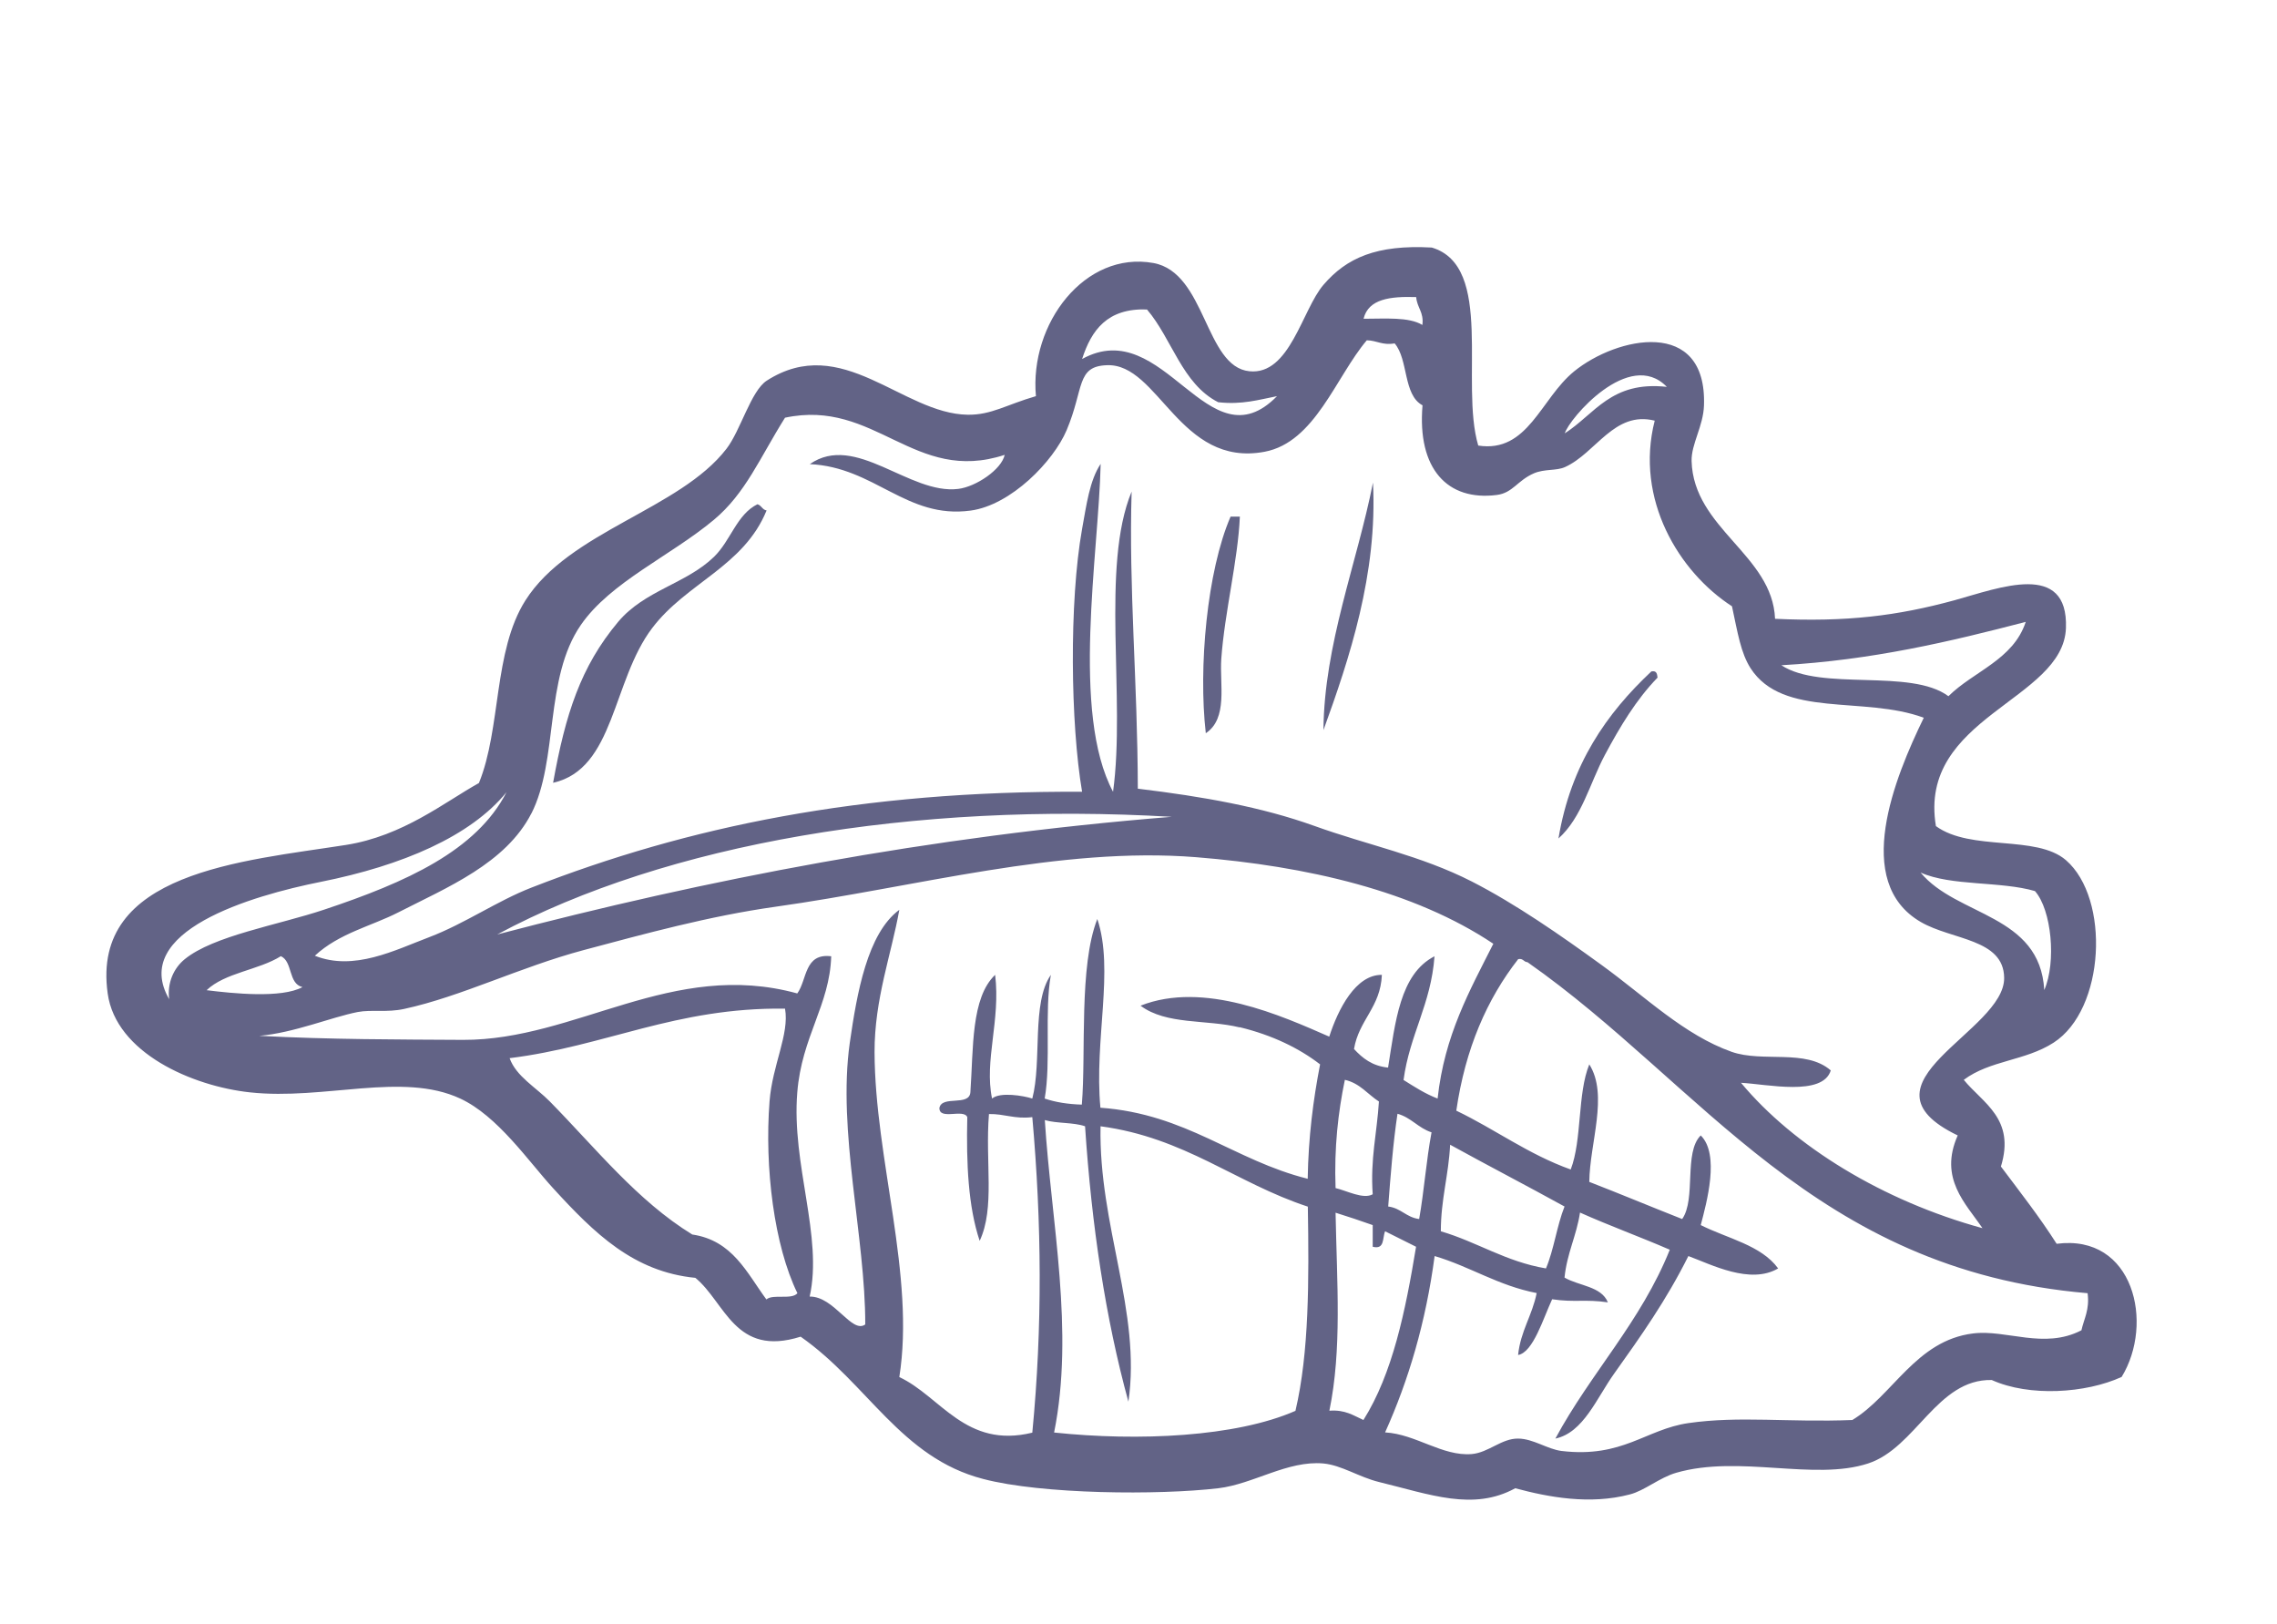 <?xml version="1.0" encoding="UTF-8"?><svg id="Layer_1" xmlns="http://www.w3.org/2000/svg" viewBox="0 0 169.16 120.64"><defs><style>.cls-1{fill:#626386;fill-rule:evenodd;}</style></defs><path class="cls-1" d="m41.09,58.15c.92-5.11,2.05-8.63,4.83-11.95,1.97-2.35,5.06-2.83,7.12-4.83,1.25-1.21,1.69-3.15,3.23-3.91.3.08.36.41.68.46-1.7,4.17-5.95,5.37-8.5,8.74-2.98,3.93-2.78,10.46-7.35,11.49Z"/><path class="cls-1" d="m89.58,54.47c-.56-4.87.09-12.05,1.84-16.09h.69c-.14,3.25-1.13,7.08-1.38,10.57-.13,1.9.51,4.41-1.15,5.52Z"/><path class="cls-1" d="m98.32,54.24c.05-6.38,2.49-12.38,3.68-18.39.35,6.78-1.76,13.1-3.68,18.39Z"/><path class="cls-1" d="m115.78,62.29c.92-5.52,3.58-9.29,6.9-12.41.39-.08.43.18.46.46-1.58,1.63-2.77,3.61-3.91,5.74-1.12,2.1-1.71,4.65-3.45,6.21Z"/><path class="cls-1" d="m152.79,92.4c-1.28-2.01-2.73-3.86-4.14-5.74,1.09-3.56-1.35-4.71-2.76-6.44,1.95-1.46,4.56-1.4,6.67-2.76,3.84-2.47,4.21-10.71.92-13.56-2.22-1.91-7.05-.63-9.66-2.53-1.35-8.12,9.46-9.32,9.66-14.71.18-5.01-4.94-2.99-8.27-2.07-4.25,1.16-8.02,1.63-13.34,1.38-.19-4.75-6.06-6.7-6.2-11.72-.03-1.26.87-2.59.92-4.13.23-6.57-6.48-5.11-9.65-2.53-2.49,2.03-3.42,6.08-7.12,5.51-1.38-4.67,1.22-13.32-3.45-14.71-4.11-.23-6.33.77-8.04,2.76-1.6,1.85-2.5,6.74-5.51,6.43-3.31-.33-3.22-7.33-7.13-8.04-5.09-.92-9.22,4.5-8.73,9.89-2.21.64-3.3,1.4-5.06,1.38-4.86-.06-9.34-6.13-14.94-2.53-1.17.76-1.95,3.72-2.99,5.06-3.47,4.51-11.68,6.12-14.94,11.27-2.39,3.78-1.79,9.49-3.45,13.56-2.57,1.43-5.63,3.93-9.88,4.6-7.66,1.2-18.96,2.01-17.7,11.03.61,4.43,6.3,6.89,10.57,7.35,5.54.6,11.32-1.54,15.62.46,2.78,1.29,5.06,4.65,6.9,6.66,3.09,3.38,5.99,6.21,10.57,6.66,2.23,1.83,2.94,5.91,7.82,4.37,4.99,3.49,7.45,8.99,13.56,10.57,4.37,1.15,13.06,1.21,17.47.69,2.61-.31,5.14-2.08,7.81-1.84,1.36.13,2.63,1.01,4.14,1.38,3.78.92,6.99,2.17,10.11.46,2.48.67,5.55,1.24,8.51.46,1.1-.28,2.2-1.25,3.45-1.61,4.67-1.35,10.25.62,14.25-.69,3.56-1.16,5.12-6.29,9.19-6.2,2.79,1.26,6.99.99,9.65-.23,2.43-3.97.91-10.64-4.83-9.89Zm-1.61-26.2c1.23,1.39,1.6,5.26.69,7.35-.32-5.65-6.49-5.46-9.19-8.73,2.27,1.02,5.96.63,8.51,1.38Zm-.69-19.99c-.93,2.81-3.86,3.65-5.74,5.51-2.81-2.09-9.46-.35-12.41-2.3,6.74-.38,12.5-1.75,18.15-3.22Zm-26.66-17.47c-4.14-.46-5.34,2.02-7.58,3.45.31-1.07,4.79-6.34,7.58-3.45Zm-18.62-6.67c.06.79.58,1.11.46,2.07-1.01-.61-2.75-.46-4.37-.46.36-1.49,2.01-1.67,3.91-1.61Zm-20,.92c1.87,2.19,2.6,5.52,5.29,6.89,1.79.2,3.02-.19,4.37-.45-5.13,5.25-8.37-6.13-14.48-2.76.69-2.14,1.87-3.79,4.83-3.68Zm-45.74,37.46c2.03-3.99.95-10.06,3.68-14.02,2.2-3.19,6.67-5.13,9.88-7.81,2.37-1.98,3.41-4.6,5.29-7.59,6.71-1.43,9.59,4.97,16.32,2.76-.24,1.1-2.14,2.37-3.45,2.53-3.63.45-7.63-4.21-11.03-1.84,4.83.22,7.17,4.1,11.95,3.45,3.01-.41,6.15-3.66,7.13-5.97,1.31-3.1.7-4.75,2.99-4.83,3.85-.16,5.4,7.62,11.72,6.43,3.75-.71,5.28-5.55,7.59-8.28.75.01,1.15.39,2.07.23,1.03,1.2.62,3.83,2.07,4.6-.4,4.72,1.85,7.13,5.52,6.66,1.19-.15,1.53-1.08,2.76-1.61.8-.34,1.65-.17,2.3-.46,2.31-1.04,3.65-4.2,6.67-3.45-1.49,5.85,1.81,11.25,5.74,13.79.43,2,.65,3.45,1.38,4.6,2.41,3.74,8.41,2.03,12.87,3.68-2.17,4.46-5.33,12.2-.23,15.17,2.31,1.35,6.16,1.24,6.2,4.14.08,4.01-11.48,7.85-3.45,11.72-1.42,3.19.6,5.06,1.84,6.89-7.4-2.03-14-6.07-17.94-10.8,1.94.1,6.07,1.03,6.67-.92-1.86-1.62-5.05-.57-7.36-1.38-3.53-1.25-6.41-4.09-9.65-6.44-3.06-2.22-6.39-4.54-9.65-6.21-3.8-1.94-7.76-2.71-11.72-4.14-3.91-1.4-8.22-2.17-13.1-2.76-.02-8.04-.68-14.84-.46-22.07-2.31,5.57-.43,15.35-1.38,22.3-3.13-5.87-1.07-17.64-.92-24.36-.82,1.23-1.05,3.02-1.38,4.83-.97,5.43-.86,14.48,0,19.53-16.44-.09-29.3,2.59-40.91,7.12-2.53.98-4.96,2.68-7.59,3.68-2.56.97-5.6,2.54-8.5,1.38,1.81-1.68,4.21-2.2,6.2-3.22,3.64-1.86,7.99-3.64,9.89-7.36Zm47.58.23c-18.15,1.46-34.56,4.66-50.11,8.74,12.64-6.79,31.02-9.86,50.11-8.74Zm-74.47,13.57c-2.96-5.06,6.09-7.71,11.26-8.74,6.05-1.21,11.12-3.38,13.79-6.66-2.24,4.35-7.44,6.69-13.56,8.73-3.41,1.14-8.21,1.93-10.35,3.68-.82.67-1.31,1.76-1.15,2.99Zm8.28-3.22c.9.4.54,2.05,1.61,2.3-1.56.85-5.19.47-7.12.23,1.37-1.31,3.87-1.49,5.52-2.53Zm36.08,25.51c-1.46-1.98-2.51-4.39-5.51-4.83-4.08-2.5-7.18-6.42-10.58-9.88-1.03-1.05-2.51-1.87-2.99-3.22,7.16-.89,12.31-3.78,20.46-3.68.34,1.89-.94,4.18-1.15,6.89-.38,4.91.34,10.71,2.07,14.25-.42.51-1.81.04-2.3.46Zm39.3,8.27c-4.43,1.94-11.66,2.27-17.93,1.61,1.52-7.55-.21-15.63-.69-23.21.89.26,2.14.16,2.99.46.49,7.4,1.52,14.27,3.22,20.46.97-6.65-2.22-13.09-2.07-20.46,6.28.84,10.04,4.21,15.4,5.97.09,5.46.1,10.83-.92,15.17Zm-4.14-28.5c2.43.59,4.41,1.56,5.97,2.76-.51,2.63-.87,5.41-.92,8.5-5.51-1.38-8.98-4.81-15.4-5.28-.47-5.06,1.04-10.24-.23-14.02-1.38,3.52-.83,9.94-1.15,13.79-1.04-.03-1.97-.18-2.76-.45.48-2.74-.03-6.46.46-9.19-1.45,2.08-.65,6.4-1.38,9.19-.64-.21-2.4-.51-2.99,0-.59-2.82.64-5.8.23-9.19-1.8,1.71-1.61,5.44-1.84,8.73-.09,1.06-2.1.2-2.3,1.15-.03.95,1.8.04,2.07.69-.08,3.44.07,6.66.92,9.19,1.15-2.45.4-5.85.69-9.42,1.17-.02,1.91.39,3.22.23.7,7.91.76,15.55,0,23.44-4.96,1.21-6.8-2.69-9.88-4.13,1.19-7.52-1.81-16.19-1.84-24.13-.01-3.95,1.25-7.27,1.84-10.58-2.37,1.74-3.15,6.19-3.68,9.88-.93,6.57,1.16,14.42,1.15,20.92-1,.73-2.31-2.1-4.13-2.07,1-4.45-1.36-9.81-.92-15.17.33-4.14,2.41-6.48,2.52-10.11-2.01-.25-1.78,1.74-2.52,2.76-9.29-2.55-16.44,3.48-24.83,3.45-4.78-.03-9.86-.02-15.14-.3,2.59-.22,5.33-1.38,7.32-1.77,1.01-.19,2.18.05,3.45-.23,4.24-.92,8.58-3.1,13.33-4.37,4.5-1.2,9.33-2.53,14.25-3.22,10.43-1.46,21.14-4.49,31.26-3.68,8.21.66,16.2,2.5,22.07,6.43-1.75,3.47-3.63,6.79-4.14,11.5-.94-.36-1.73-.88-2.53-1.38.45-3.37,2.04-5.62,2.3-9.19-2.58,1.32-2.91,4.91-3.45,8.27-1.18-.12-1.9-.7-2.53-1.38.36-2.17,1.97-3.09,2.07-5.51-1.95-.02-3.25,2.55-3.91,4.59-3.54-1.55-9.31-4.16-14.02-2.3,1.92,1.44,4.89,1.01,7.35,1.61Zm15.63,8.73c2.81,1.55,5.69,3.04,8.5,4.59-.57,1.43-.79,3.21-1.38,4.6-3.01-.51-5.09-1.96-7.81-2.76,0-2.37.58-4.16.69-6.43Zm-1.38-.92c-.39,2.07-.55,4.35-.92,6.44-.96-.12-1.34-.81-2.3-.93.18-2.34.36-4.69.69-6.89,1.02.28,1.54,1.06,2.53,1.38Zm-4.37,4.6c-.69.4-1.94-.27-2.76-.46-.11-3.02.19-5.63.69-8.04,1.12.25,1.69,1.07,2.53,1.61-.14,2.32-.65,4.26-.46,6.9Zm-.69,16.77c-.74-.33-1.35-.78-2.53-.69.94-4.55.56-9.48.46-14.71.94.29,1.85.6,2.76.92v1.61c.91.23.71-.66.92-1.15.77.38,1.53.77,2.3,1.15-.79,4.8-1.75,9.44-3.91,12.87Zm53.33-6.66c-2.77,1.43-5.57-.08-8.04.23-4.24.52-5.96,4.62-8.97,6.43-4.77.19-8.36-.32-12.18.23-3.17.46-4.88,2.61-9.42,2.07-1.05-.13-2.1-.91-3.22-.92-1.23-.02-2.2,1.04-3.45,1.15-2.19.18-4.15-1.48-6.44-1.61,1.74-3.86,3.02-8.16,3.68-13.1,2.66.79,4.7,2.19,7.58,2.75-.33,1.67-1.19,2.8-1.38,4.6,1.12-.19,1.87-2.73,2.53-4.14,1.68.25,2.45-.02,4.14.23-.48-1.2-2.16-1.22-3.22-1.84.18-1.81.89-3.1,1.15-4.83,2.17.97,4.48,1.81,6.67,2.76-2.15,5.36-5.87,9.15-8.5,14.03,2.09-.44,3.07-3.02,4.37-4.83,1.98-2.78,3.87-5.44,5.51-8.73,1.71.63,4.59,2.14,6.67.92-1.26-1.73-3.76-2.22-5.75-3.22.44-1.68,1.43-5.25,0-6.66-1.28,1.25-.33,4.72-1.38,6.21-2.31-.91-4.58-1.86-6.9-2.76.03-2.89,1.44-6.45,0-8.73-.89,2.18-.53,5.6-1.38,7.81-3.16-1.13-5.6-2.98-8.5-4.37.67-4.61,2.28-8.29,4.6-11.26.38-.07.39.21.69.23,12.98,9.09,21.28,22.85,41.61,24.59.16,1.24-.27,1.89-.46,2.76Z"/><path class="cls-1" d="m19.28,76.93c-.89.08-1.75.05-2.56-.16.86.06,1.71.12,2.56.16Z"/></svg>
